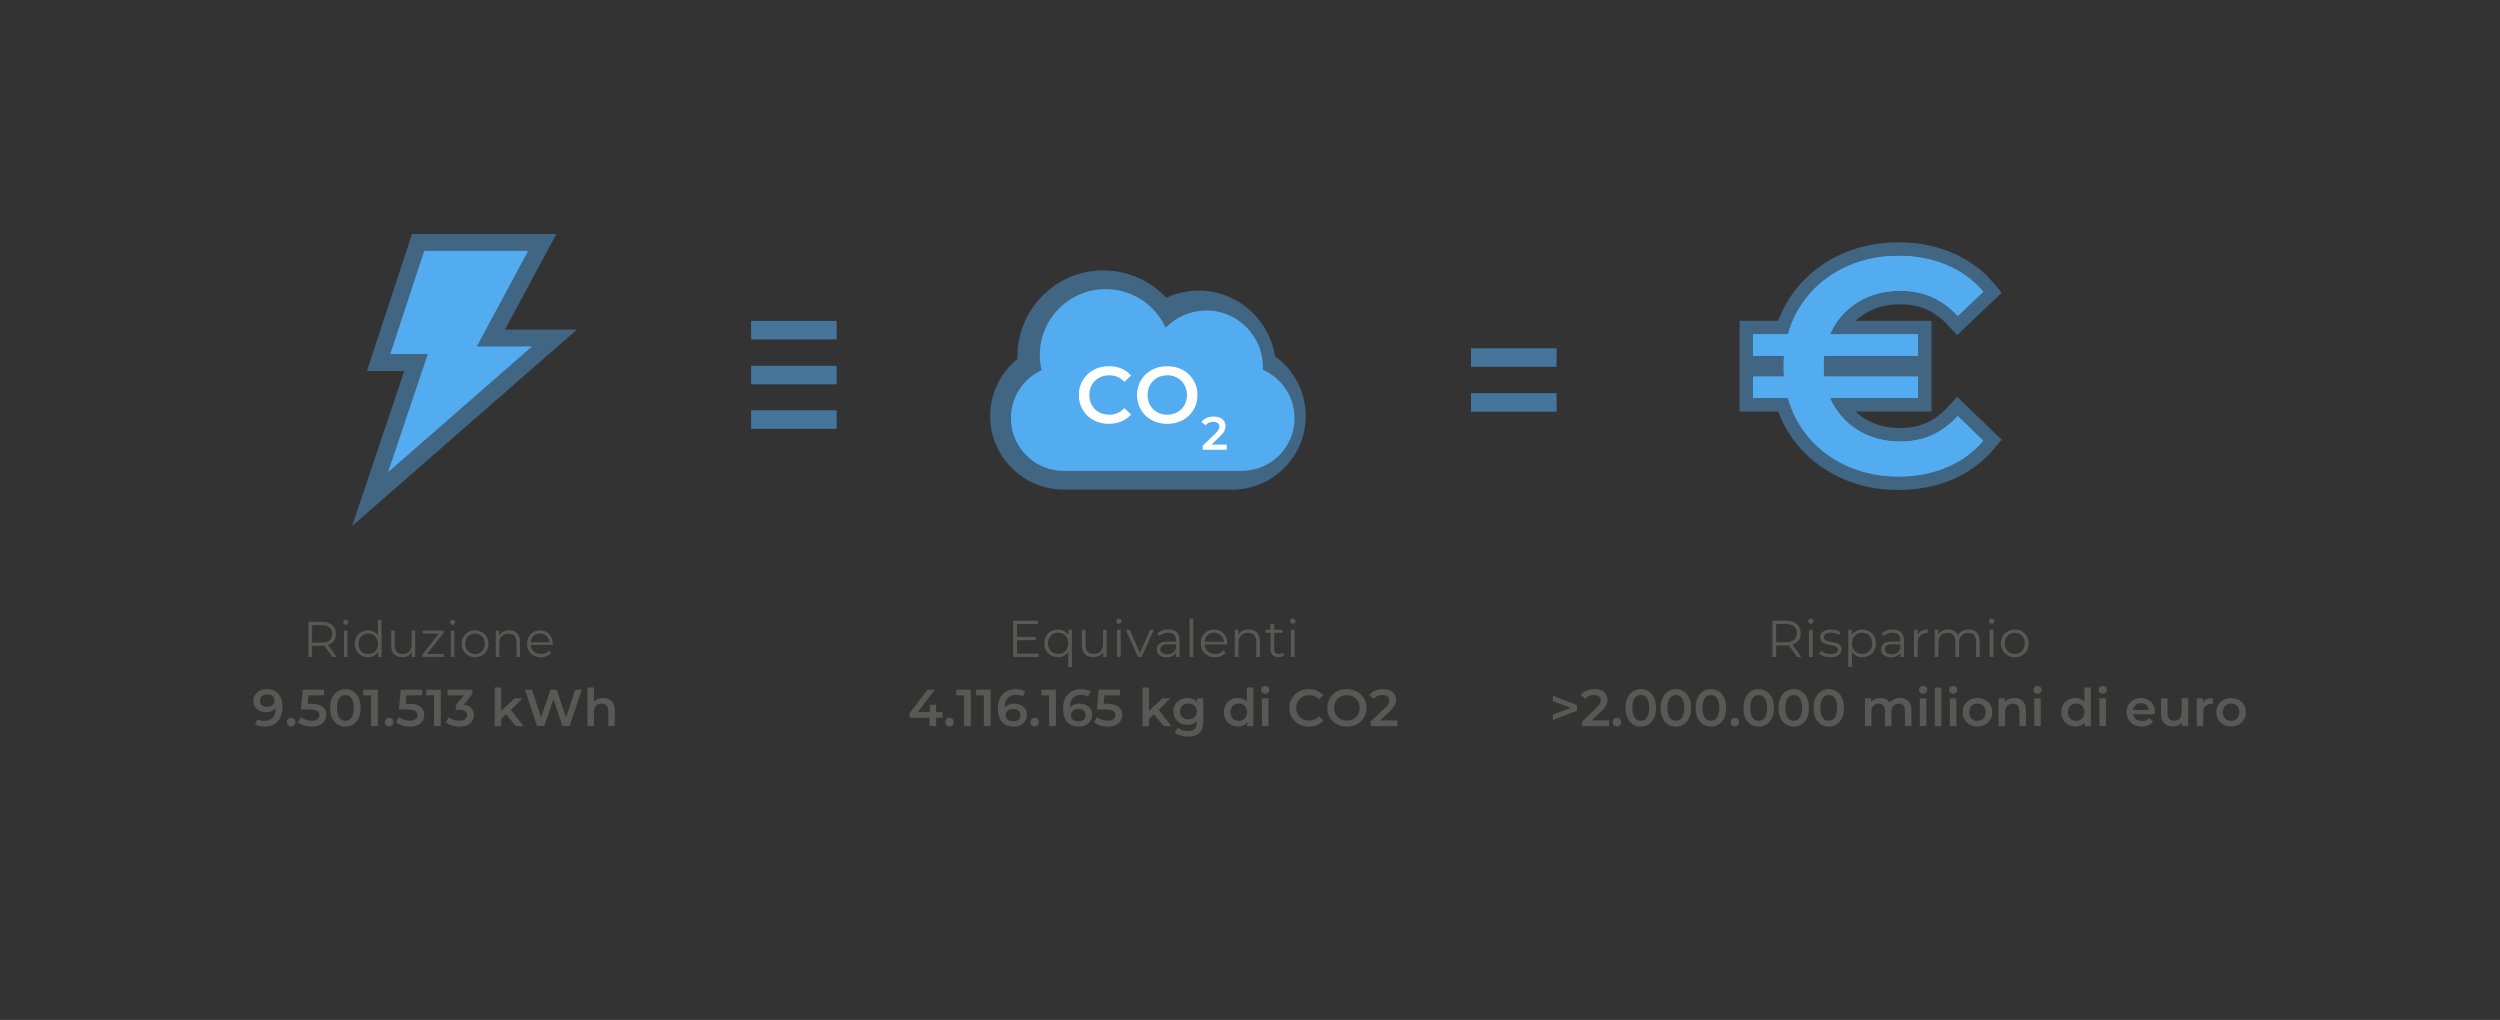 <?xml version="1.0" encoding="UTF-8"?>
<svg id="Livello_1" xmlns="http://www.w3.org/2000/svg" version="1.1" viewBox="0 0 1296 528.72">
  <rect x="0" y="0" width="1296" height="528.72" fill="#333333" stroke="none"/>
  <!-- Generator: Adobe Illustrator 29.0.1, SVG Export Plug-In . SVG Version: 2.1.0 Build 192)  -->
  <defs>
    <style>
      .st0 {
        fill: #fff;
      }

      .st1 {
        fill: #585856;
      }

      .st2 {
        opacity: .42;
      }

      .st3 {
        opacity: .55;
      }

      .st4 {
        fill: #53abf0;
      }
    </style>
  </defs>
  <g class="st2">
    <path class="st4" d="M551.46,253.82c-21.05,0-38.17-17.12-38.17-38.17,0-11.62,5.36-22.49,14.18-29.64-.01-.43-.02-.87-.02-1.3,0-24.56,19.98-44.54,44.54-44.54,12.57,0,24.33,5.3,32.61,14.18,5.22-2.39,10.97-3.68,16.81-3.71,11.3,0,22.11,4.86,29.71,13.33,5.3,5.91,8.67,13.06,9.83,20.69,9.88,7.07,15.95,18.56,15.95,31.01,0,21.05-17.12,38.17-38.17,38.17h-87.27Z"/>
  </g>
  <polygon class="st4" points="201.15 244.81 221.77 183.56 202.32 183.56 219.91 130.04 273.81 130.04 247.16 179.62 275.75 179.62 201.15 244.81"/>
  <g>
    <path class="st1" d="M146.42,366.64c0,6.48-3.78,10.04-9.26,10.04-1.89,0-3.7-.4-4.97-1.21l1.3-2.65c1.03.67,2.27.92,3.59.92,3.56,0,5.8-2.21,5.8-6.51v-.03c-1.13,1.32-2.94,1.97-5.05,1.97-3.73,0-6.51-2.27-6.51-5.8,0-3.75,3.05-6.13,6.91-6.13,5.16,0,8.18,3.32,8.18,9.39ZM142.35,363.19c0-1.78-1.4-3.19-3.91-3.19-2.19,0-3.7,1.24-3.7,3.21s1.48,3.21,3.78,3.21,3.83-1.38,3.83-3.24Z"/>
    <path class="st1" d="M148.7,374.36c0-1.35,1-2.24,2.21-2.24s2.21.89,2.21,2.24-1,2.24-2.21,2.24-2.21-.94-2.21-2.24Z"/>
    <path class="st1" d="M169.13,370.61c0,3.32-2.4,6.07-7.48,6.07-2.67,0-5.37-.81-7.1-2.19l1.48-2.73c1.38,1.13,3.43,1.86,5.56,1.86,2.51,0,4-1.11,4-2.89s-1.16-2.94-5.07-2.94h-4.56l.97-10.28h11.09v2.94h-8.12l-.4,4.37h1.81c5.59,0,7.83,2.43,7.83,5.78Z"/>
    <path class="st1" d="M171.16,366.97c0-6.21,3.4-9.72,7.88-9.72s7.91,3.51,7.91,9.72-3.4,9.72-7.91,9.72-7.88-3.51-7.88-9.72ZM183.41,366.97c0-4.56-1.78-6.67-4.37-6.67s-4.35,2.11-4.35,6.67,1.78,6.67,4.35,6.67,4.37-2.11,4.37-6.67Z"/>
    <path class="st1" d="M195.86,357.52v18.89h-3.51v-15.95h-4v-2.94h7.5Z"/>
    <path class="st1" d="M199.51,374.36c0-1.35,1-2.24,2.21-2.24s2.21.89,2.21,2.24-1,2.24-2.21,2.24-2.21-.94-2.21-2.24Z"/>
    <path class="st1" d="M219.94,370.61c0,3.32-2.4,6.07-7.48,6.07-2.67,0-5.37-.81-7.1-2.19l1.48-2.73c1.38,1.13,3.43,1.86,5.56,1.86,2.51,0,4-1.11,4-2.89s-1.16-2.94-5.07-2.94h-4.56l.97-10.28h11.09v2.94h-8.12l-.4,4.37h1.81c5.59,0,7.83,2.43,7.83,5.78Z"/>
    <path class="st1" d="M228.5,357.52v18.89h-3.51v-15.95h-4v-2.94h7.5Z"/>
    <path class="st1" d="M245.67,370.75c0,3.19-2.4,5.94-7.48,5.94-2.67,0-5.34-.81-7.1-2.19l1.51-2.73c1.35,1.13,3.4,1.86,5.53,1.86,2.51,0,3.99-1.11,3.99-2.86s-1.24-2.81-4.1-2.81h-1.73v-2.4l4.29-5.1h-8.58v-2.94h12.88v2.35l-4.59,5.45c3.56.46,5.37,2.59,5.37,5.42Z"/>
    <path class="st1" d="M262.33,370.23l-2.51,2.38v3.81h-3.37v-20.03h3.37v12.09l6.99-6.48h4.05l-6.02,6.05,6.59,8.37h-4.1l-4.99-6.18Z"/>
    <path class="st1" d="M301.56,357.52l-6.26,18.89h-3.73l-4.67-13.98-4.75,13.98h-3.75l-6.26-18.89h3.64l4.7,14.36,4.89-14.36h3.24l4.78,14.44,4.83-14.44h3.35Z"/>
    <path class="st1" d="M318.71,368.16v8.26h-3.37v-7.83c0-2.56-1.27-3.81-3.43-3.81-2.4,0-4.02,1.46-4.02,4.35v7.29h-3.37v-20.03h3.37v7.29c1.11-1.19,2.81-1.84,4.8-1.84,3.46,0,6.02,1.97,6.02,6.32Z"/>
  </g>
  <g>
    <path class="st1" d="M172.32,340.57l-4.16-5.85c-.47.05-.94.08-1.46.08h-4.89v5.77h-1.92v-18.2h6.81c4.63,0,7.44,2.34,7.44,6.24,0,2.86-1.51,4.86-4.16,5.72l4.45,6.24h-2.11ZM172.22,328.61c0-2.91-1.92-4.58-5.56-4.58h-4.84v9.13h4.84c3.64,0,5.56-1.69,5.56-4.55Z"/>
    <path class="st1" d="M177.89,322.58c0-.7.6-1.3,1.35-1.3s1.35.57,1.35,1.27c0,.75-.57,1.35-1.35,1.35s-1.35-.6-1.35-1.33ZM178.3,326.89h1.85v13.68h-1.85v-13.68Z"/>
    <path class="st1" d="M197.78,321.28v19.29h-1.77v-2.7c-1.12,1.85-3.02,2.83-5.28,2.83-3.9,0-6.81-2.83-6.81-6.97s2.91-6.94,6.81-6.94c2.18,0,4.06.94,5.2,2.7v-8.22h1.85ZM195.96,333.73c0-3.2-2.18-5.33-5.07-5.33s-5.1,2.13-5.1,5.33,2.18,5.33,5.1,5.33,5.07-2.13,5.07-5.33Z"/>
    <path class="st1" d="M215.25,326.89v13.68h-1.77v-2.5c-.96,1.66-2.73,2.63-4.92,2.63-3.48,0-5.77-1.95-5.77-5.88v-7.93h1.85v7.75c0,2.91,1.51,4.39,4.11,4.39,2.86,0,4.65-1.85,4.65-4.97v-7.18h1.85Z"/>
    <path class="st1" d="M230.07,339.04v1.53h-11.13v-1.22l8.61-10.89h-8.45v-1.56h10.82v1.22l-8.61,10.92h8.76Z"/>
    <path class="st1" d="M233.29,322.58c0-.7.6-1.3,1.35-1.3s1.35.57,1.35,1.27c0,.75-.57,1.35-1.35,1.35s-1.35-.6-1.35-1.33ZM233.71,326.89h1.85v13.68h-1.85v-13.68Z"/>
    <path class="st1" d="M239.32,333.73c0-4.06,2.96-6.94,6.97-6.94s6.94,2.89,6.94,6.94-2.94,6.97-6.94,6.97-6.97-2.91-6.97-6.97ZM251.36,333.73c0-3.2-2.16-5.33-5.07-5.33s-5.1,2.13-5.1,5.33,2.18,5.33,5.1,5.33,5.07-2.13,5.07-5.33Z"/>
    <path class="st1" d="M269.59,332.64v7.93h-1.85v-7.75c0-2.89-1.51-4.37-4.11-4.37-2.94,0-4.78,1.82-4.78,4.94v7.18h-1.85v-13.68h1.77v2.52c.99-1.66,2.83-2.63,5.2-2.63,3.33,0,5.62,1.92,5.62,5.85Z"/>
    <path class="st1" d="M286.51,334.3h-11.44c.21,2.86,2.39,4.76,5.38,4.76,1.66,0,3.15-.6,4.19-1.79l1.04,1.2c-1.22,1.46-3.12,2.24-5.28,2.24-4.26,0-7.18-2.91-7.18-6.97s2.83-6.94,6.68-6.94,6.63,2.83,6.63,6.94c0,.16-.03.36-.03.57ZM275.07,332.92h9.7c-.23-2.68-2.18-4.55-4.86-4.55s-4.6,1.87-4.84,4.55Z"/>
  </g>
  <g class="st3">
    <path class="st4" d="M389.36,166.35h44.36v9.62h-44.36v-9.62ZM389.36,189.64h44.36v9.62h-44.36v-9.62Z"/>
  </g>
  <g class="st3">
    <path class="st4" d="M389.36,212.69h44.36v9.62h-44.36v-9.62Z"/>
  </g>
  <g class="st3">
    <path class="st4" d="M762.57,180.54h44.36v9.62h-44.36v-9.62ZM762.57,203.82h44.36v9.62h-44.36v-9.62Z"/>
  </g>
  <g>
    <path class="st1" d="M488.65,372.12h-3.35v4.29h-3.4v-4.29h-10.37v-2.43l9.31-12.17h3.75l-8.77,11.63h6.18v-3.81h3.29v3.81h3.35v2.97Z"/>
    <path class="st1" d="M490.03,374.36c0-1.35,1-2.24,2.21-2.24s2.21.89,2.21,2.24-1,2.24-2.21,2.24-2.21-.94-2.21-2.24Z"/>
    <path class="st1" d="M503.26,357.52v18.89h-3.51v-15.95h-4v-2.94h7.5Z"/>
    <path class="st1" d="M513.54,357.52v18.89h-3.51v-15.95h-4v-2.94h7.5Z"/>
    <path class="st1" d="M532.39,370.56c0,3.75-3.05,6.13-6.91,6.13-5.16,0-8.18-3.32-8.18-9.39,0-6.48,3.78-10.04,9.26-10.04,1.89,0,3.7.41,4.97,1.21l-1.3,2.65c-1.03-.67-2.27-.92-3.59-.92-3.56,0-5.8,2.21-5.8,6.5v.03c1.13-1.32,2.94-1.97,5.05-1.97,3.73,0,6.51,2.27,6.51,5.8ZM528.99,370.72c0-1.97-1.48-3.21-3.78-3.21s-3.83,1.38-3.83,3.24,1.4,3.19,3.91,3.19c2.19,0,3.7-1.24,3.7-3.21Z"/>
    <path class="st1" d="M534.12,374.36c0-1.35,1-2.24,2.21-2.24s2.21.89,2.21,2.24-1,2.24-2.21,2.24-2.21-.94-2.21-2.24Z"/>
    <path class="st1" d="M547.35,357.52v18.89h-3.51v-15.95h-4v-2.94h7.5Z"/>
    <path class="st1" d="M566.19,370.56c0,3.75-3.05,6.13-6.91,6.13-5.16,0-8.18-3.32-8.18-9.39,0-6.48,3.78-10.04,9.26-10.04,1.89,0,3.7.41,4.97,1.21l-1.3,2.65c-1.03-.67-2.27-.92-3.59-.92-3.56,0-5.8,2.21-5.8,6.5v.03c1.13-1.32,2.94-1.97,5.05-1.97,3.73,0,6.51,2.27,6.51,5.8ZM562.79,370.72c0-1.97-1.48-3.21-3.78-3.21s-3.83,1.38-3.83,3.24,1.4,3.19,3.91,3.19c2.19,0,3.7-1.24,3.7-3.21Z"/>
    <path class="st1" d="M581.77,370.61c0,3.32-2.4,6.07-7.48,6.07-2.67,0-5.37-.81-7.1-2.19l1.48-2.73c1.38,1.13,3.43,1.86,5.56,1.86,2.51,0,4-1.11,4-2.89s-1.16-2.94-5.07-2.94h-4.56l.97-10.28h11.09v2.94h-8.12l-.4,4.37h1.81c5.59,0,7.83,2.43,7.83,5.78Z"/>
    <path class="st1" d="M598.16,370.23l-2.51,2.38v3.81h-3.37v-20.03h3.37v12.09l6.99-6.48h4.05l-6.02,6.05,6.59,8.37h-4.1l-4.99-6.18Z"/>
    <path class="st1" d="M623.76,362v12.23c0,5.24-2.73,7.61-7.77,7.61-2.7,0-5.37-.7-7.02-2.05l1.51-2.54c1.27,1.05,3.32,1.73,5.32,1.73,3.19,0,4.59-1.46,4.59-4.37v-.76c-1.19,1.3-2.89,1.92-4.83,1.92-4.13,0-7.29-2.81-7.29-6.99s3.16-6.94,7.29-6.94c2.02,0,3.81.65,4.99,2.08v-1.92h3.21ZM620.44,368.78c0-2.43-1.84-4.08-4.37-4.08s-4.4,1.65-4.4,4.08,1.84,4.13,4.4,4.13,4.37-1.67,4.37-4.13Z"/>
    <path class="st1" d="M649.76,356.39v20.03h-3.24v-1.86c-1.13,1.38-2.81,2.05-4.78,2.05-4.18,0-7.29-2.92-7.29-7.4s3.1-7.37,7.29-7.37c1.86,0,3.51.62,4.64,1.94v-7.4h3.37ZM646.44,369.21c0-2.75-1.86-4.51-4.29-4.51s-4.29,1.75-4.29,4.51,1.86,4.51,4.29,4.51,4.29-1.75,4.29-4.51Z"/>
    <path class="st1" d="M653.73,357.6c0-1.13.92-2.02,2.16-2.02s2.16.84,2.16,1.94c0,1.19-.89,2.11-2.16,2.11s-2.16-.89-2.16-2.03ZM654.19,362h3.37v14.41h-3.37v-14.41Z"/>
    <path class="st1" d="M668.42,366.97c0-5.64,4.32-9.72,10.12-9.72,3.08,0,5.72,1.11,7.48,3.16l-2.27,2.13c-1.38-1.49-3.08-2.21-5.05-2.21-3.91,0-6.75,2.75-6.75,6.64s2.83,6.64,6.75,6.64c1.97,0,3.67-.73,5.05-2.24l2.27,2.16c-1.75,2.05-4.4,3.16-7.5,3.16-5.78,0-10.1-4.08-10.1-9.72Z"/>
    <path class="st1" d="M688.04,366.97c0-5.59,4.32-9.72,10.18-9.72s10.18,4.1,10.18,9.72-4.32,9.72-10.18,9.72-10.18-4.13-10.18-9.72ZM704.86,366.97c0-3.86-2.83-6.64-6.64-6.64s-6.64,2.78-6.64,6.64,2.83,6.64,6.64,6.64,6.64-2.78,6.64-6.64Z"/>
    <path class="st1" d="M724.46,373.45v2.97h-13.93v-2.35l7.5-7.13c1.84-1.75,2.16-2.86,2.16-3.91,0-1.73-1.19-2.73-3.51-2.73-1.84,0-3.37.62-4.43,1.97l-2.46-1.89c1.46-1.97,4.08-3.13,7.18-3.13,4.1,0,6.75,2.08,6.75,5.43,0,1.83-.51,3.51-3.13,5.97l-5.05,4.8h8.91Z"/>
  </g>
  <g>
    <path class="st1" d="M538.51,338.85v1.72h-13.29v-18.8h12.89v1.72h-10.9v6.69h9.72v1.69h-9.72v6.98h11.31Z"/>
    <path class="st1" d="M555.67,326.44v19.34h-1.91v-7.87c-1.18,1.83-3.12,2.79-5.37,2.79-4.03,0-7.04-2.9-7.04-7.2s3.01-7.17,7.04-7.17c2.34,0,4.3,1.02,5.45,2.9v-2.79h1.83ZM553.78,333.51c0-3.28-2.26-5.51-5.24-5.51s-5.26,2.23-5.26,5.51,2.26,5.5,5.26,5.5,5.24-2.2,5.24-5.5Z"/>
    <path class="st1" d="M573.71,326.44v14.13h-1.83v-2.58c-.99,1.72-2.82,2.71-5.08,2.71-3.6,0-5.96-2.01-5.96-6.07v-8.19h1.91v8c0,3.01,1.56,4.54,4.24,4.54,2.96,0,4.81-1.91,4.81-5.13v-7.41h1.91Z"/>
    <path class="st1" d="M578.63,321.99c0-.72.62-1.34,1.4-1.34s1.4.59,1.4,1.32c0,.78-.59,1.4-1.4,1.4s-1.4-.62-1.4-1.37ZM579.06,326.44h1.91v14.13h-1.91v-14.13Z"/>
    <path class="st1" d="M598.15,326.44l-6.29,14.13h-1.96l-6.26-14.13h1.99l5.29,12.03,5.34-12.03h1.88Z"/>
    <path class="st1" d="M611.5,331.81v8.75h-1.83v-2.2c-.86,1.45-2.52,2.34-4.86,2.34-3.2,0-5.16-1.67-5.16-4.11,0-2.17,1.4-4,5.45-4h4.48v-.86c0-2.42-1.37-3.73-4-3.73-1.83,0-3.54.64-4.7,1.67l-.86-1.42c1.42-1.21,3.52-1.91,5.75-1.91,3.65,0,5.72,1.83,5.72,5.48ZM609.59,336.33v-2.31h-4.43c-2.74,0-3.63,1.07-3.63,2.52,0,1.64,1.32,2.66,3.57,2.66s3.73-1.02,4.48-2.87Z"/>
    <path class="st1" d="M616.68,320.64h1.91v19.93h-1.91v-19.93Z"/>
    <path class="st1" d="M636.2,334.1h-11.82c.21,2.95,2.47,4.91,5.56,4.91,1.72,0,3.25-.62,4.32-1.85l1.07,1.24c-1.26,1.5-3.22,2.31-5.45,2.31-4.4,0-7.41-3.01-7.41-7.2s2.93-7.17,6.9-7.17,6.85,2.93,6.85,7.17c0,.16-.03.38-.03.59ZM624.39,332.67h10.02c-.24-2.77-2.26-4.7-5.02-4.7s-4.75,1.93-5,4.7Z"/>
    <path class="st1" d="M653.12,332.38v8.19h-1.91v-8c0-2.98-1.56-4.51-4.24-4.51-3.03,0-4.94,1.88-4.94,5.1v7.41h-1.91v-14.13h1.83v2.61c1.02-1.72,2.93-2.71,5.37-2.71,3.44,0,5.8,1.99,5.8,6.04Z"/>
    <path class="st1" d="M665.74,339.71c-.75.67-1.88.99-2.98.99-2.66,0-4.13-1.5-4.13-4.11v-8.54h-2.53v-1.61h2.53v-3.09h1.91v3.09h4.3v1.61h-4.3v8.43c0,1.67.86,2.58,2.44,2.58.78,0,1.56-.24,2.1-.72l.67,1.37Z"/>
    <path class="st1" d="M668.78,321.99c0-.72.62-1.34,1.4-1.34s1.4.59,1.4,1.32c0,.78-.59,1.4-1.4,1.4s-1.4-.62-1.4-1.37ZM669.21,326.44h1.91v14.13h-1.91v-14.13Z"/>
  </g>
  <g>
    <path class="st1" d="M817.48,365.51v2.92l-12.44,4.83v-2.81l9.31-3.48-9.31-3.48v-2.81l12.44,4.83Z"/>
    <path class="st1" d="M834.08,373.45v2.97h-13.93v-2.35l7.5-7.13c1.84-1.75,2.16-2.86,2.16-3.91,0-1.73-1.19-2.73-3.51-2.73-1.84,0-3.37.62-4.43,1.97l-2.46-1.89c1.46-1.97,4.08-3.13,7.18-3.13,4.1,0,6.75,2.08,6.75,5.43,0,1.83-.51,3.51-3.13,5.97l-5.05,4.8h8.91Z"/>
    <path class="st1" d="M836,374.36c0-1.35,1-2.24,2.21-2.24s2.21.89,2.21,2.24-1,2.24-2.21,2.24-2.21-.94-2.21-2.24Z"/>
    <path class="st1" d="M842.7,366.97c0-6.21,3.4-9.72,7.88-9.72s7.91,3.51,7.91,9.72-3.4,9.72-7.91,9.72-7.88-3.51-7.88-9.72ZM854.95,366.97c0-4.56-1.78-6.67-4.37-6.67s-4.35,2.11-4.35,6.67,1.78,6.67,4.35,6.67,4.37-2.11,4.37-6.67Z"/>
    <path class="st1" d="M860.87,366.97c0-6.21,3.4-9.72,7.88-9.72s7.91,3.51,7.91,9.72-3.4,9.72-7.91,9.72-7.88-3.51-7.88-9.72ZM873.12,366.97c0-4.56-1.78-6.67-4.37-6.67s-4.35,2.11-4.35,6.67,1.78,6.67,4.35,6.67,4.37-2.11,4.37-6.67Z"/>
    <path class="st1" d="M879.04,366.97c0-6.21,3.4-9.72,7.88-9.72s7.91,3.51,7.91,9.72-3.4,9.72-7.91,9.72-7.88-3.51-7.88-9.72ZM891.29,366.97c0-4.56-1.78-6.67-4.37-6.67s-4.35,2.11-4.35,6.67,1.78,6.67,4.35,6.67,4.37-2.11,4.37-6.67Z"/>
    <path class="st1" d="M897.1,374.36c0-1.35,1-2.24,2.21-2.24s2.21.89,2.21,2.24-1,2.24-2.21,2.24-2.21-.94-2.21-2.24Z"/>
    <path class="st1" d="M903.8,366.97c0-6.21,3.4-9.72,7.88-9.72s7.91,3.51,7.91,9.72-3.4,9.72-7.91,9.72-7.88-3.51-7.88-9.72ZM916.05,366.97c0-4.56-1.78-6.67-4.37-6.67s-4.35,2.11-4.35,6.67,1.78,6.67,4.35,6.67,4.37-2.11,4.37-6.67Z"/>
    <path class="st1" d="M921.97,366.97c0-6.21,3.4-9.72,7.88-9.72s7.91,3.51,7.91,9.72-3.4,9.72-7.91,9.72-7.88-3.51-7.88-9.72ZM934.22,366.97c0-4.56-1.78-6.67-4.37-6.67s-4.35,2.11-4.35,6.67,1.78,6.67,4.35,6.67,4.37-2.11,4.37-6.67Z"/>
    <path class="st1" d="M940.14,366.97c0-6.21,3.4-9.72,7.88-9.72s7.91,3.51,7.91,9.72-3.4,9.72-7.91,9.72-7.88-3.51-7.88-9.72ZM952.39,366.97c0-4.56-1.78-6.67-4.37-6.67s-4.35,2.11-4.35,6.67,1.78,6.67,4.35,6.67,4.37-2.11,4.37-6.67Z"/>
    <path class="st1" d="M990.89,368.16v8.26h-3.37v-7.83c0-2.56-1.19-3.81-3.24-3.81-2.21,0-3.75,1.46-3.75,4.32v7.32h-3.37v-7.83c0-2.56-1.19-3.81-3.24-3.81-2.24,0-3.75,1.46-3.75,4.32v7.32h-3.37v-14.41h3.21v1.83c1.08-1.29,2.75-2,4.72-2,2.11,0,3.86.78,4.86,2.4,1.16-1.48,3.1-2.4,5.4-2.4,3.48,0,5.91,1.97,5.91,6.32Z"/>
    <path class="st1" d="M994.76,357.6c0-1.13.92-2.02,2.16-2.02s2.16.84,2.16,1.94c0,1.19-.89,2.11-2.16,2.11s-2.16-.89-2.16-2.03ZM995.22,362h3.37v14.41h-3.37v-14.41Z"/>
    <path class="st1" d="M1003.02,356.39h3.37v20.03h-3.37v-20.03Z"/>
    <path class="st1" d="M1010.36,357.6c0-1.13.92-2.02,2.16-2.02s2.16.84,2.16,1.94c0,1.19-.89,2.11-2.16,2.11s-2.16-.89-2.16-2.03ZM1010.82,362h3.37v14.41h-3.37v-14.41Z"/>
    <path class="st1" d="M1017.44,369.21c0-4.32,3.24-7.37,7.67-7.37s7.69,3.05,7.69,7.37-3.21,7.4-7.69,7.4-7.67-3.08-7.67-7.4ZM1029.39,369.21c0-2.75-1.84-4.51-4.29-4.51s-4.27,1.75-4.27,4.51,1.84,4.51,4.27,4.51,4.29-1.75,4.29-4.51Z"/>
    <path class="st1" d="M1050.24,368.16v8.26h-3.37v-7.83c0-2.56-1.27-3.81-3.43-3.81-2.4,0-4.02,1.46-4.02,4.35v7.29h-3.37v-14.41h3.21v1.86c1.11-1.32,2.86-2.02,4.97-2.02,3.46,0,6.02,1.97,6.02,6.32Z"/>
    <path class="st1" d="M1054.08,357.6c0-1.13.92-2.02,2.16-2.02s2.16.84,2.16,1.94c0,1.19-.89,2.11-2.16,2.11s-2.16-.89-2.16-2.03ZM1054.53,362h3.37v14.41h-3.37v-14.41Z"/>
    <path class="st1" d="M1083.91,356.39v20.03h-3.24v-1.86c-1.13,1.38-2.81,2.05-4.78,2.05-4.18,0-7.29-2.92-7.29-7.4s3.1-7.37,7.29-7.37c1.86,0,3.51.62,4.64,1.94v-7.4h3.37ZM1080.59,369.21c0-2.75-1.86-4.51-4.29-4.51s-4.29,1.75-4.29,4.51,1.86,4.51,4.29,4.51,4.29-1.75,4.29-4.51Z"/>
    <path class="st1" d="M1087.88,357.6c0-1.13.92-2.02,2.16-2.02s2.16.84,2.16,1.94c0,1.19-.89,2.11-2.16,2.11s-2.16-.89-2.16-2.03ZM1088.34,362h3.37v14.41h-3.37v-14.41Z"/>
    <path class="st1" d="M1117.09,370.29h-11.31c.4,2.11,2.16,3.46,4.67,3.46,1.62,0,2.89-.51,3.91-1.57l1.81,2.08c-1.3,1.54-3.32,2.35-5.8,2.35-4.83,0-7.96-3.1-7.96-7.4s3.16-7.37,7.45-7.37,7.29,2.94,7.29,7.45c0,.27-.03.67-.05,1ZM1105.75,368.05h8.18c-.27-2.08-1.86-3.51-4.08-3.51s-3.78,1.4-4.1,3.51Z"/>
    <path class="st1" d="M1134.34,362v14.41h-3.21v-1.84c-1.08,1.32-2.78,2.02-4.64,2.02-3.7,0-6.21-2.02-6.21-6.37v-8.23h3.37v7.77c0,2.62,1.24,3.86,3.37,3.86,2.35,0,3.94-1.46,3.94-4.35v-7.29h3.37Z"/>
    <path class="st1" d="M1147.11,361.84v3.21c-.3-.05-.54-.08-.78-.08-2.56,0-4.18,1.51-4.18,4.45v6.99h-3.37v-14.41h3.21v2.11c.97-1.51,2.73-2.27,5.13-2.27Z"/>
    <path class="st1" d="M1148.92,369.21c0-4.32,3.24-7.37,7.67-7.37s7.69,3.05,7.69,7.37-3.21,7.4-7.69,7.4-7.67-3.08-7.67-7.4ZM1160.88,369.21c0-2.75-1.84-4.51-4.29-4.51s-4.27,1.75-4.27,4.51,1.84,4.51,4.27,4.51,4.29-1.75,4.29-4.51Z"/>
  </g>
  <g>
    <path class="st1" d="M931.62,340.57l-4.3-6.04c-.48.05-.97.08-1.5.08h-5.05v5.96h-1.99v-18.8h7.04c4.78,0,7.68,2.42,7.68,6.45,0,2.95-1.56,5.02-4.3,5.91l4.59,6.45h-2.18ZM931.51,328.22c0-3.01-1.99-4.73-5.75-4.73h-5v9.43h5c3.76,0,5.75-1.75,5.75-4.7Z"/>
    <path class="st1" d="M937.37,321.99c0-.72.62-1.34,1.4-1.34s1.4.59,1.4,1.32c0,.78-.59,1.4-1.4,1.4s-1.4-.62-1.4-1.37ZM937.8,326.44h1.91v14.13h-1.91v-14.13Z"/>
    <path class="st1" d="M943.06,338.96l.86-1.5c1.13.89,3.04,1.58,5.02,1.58,2.69,0,3.79-.91,3.79-2.31,0-3.68-9.16-.78-9.16-6.37,0-2.31,1.99-4.03,5.59-4.03,1.83,0,3.81.51,5,1.32l-.83,1.53c-1.24-.86-2.71-1.21-4.16-1.21-2.55,0-3.68.99-3.68,2.34,0,3.81,9.16.94,9.16,6.37,0,2.44-2.15,4.03-5.83,4.03-2.34,0-4.59-.75-5.75-1.75Z"/>
    <path class="st1" d="M972.47,333.51c0,4.3-3.01,7.2-7.04,7.2-2.26,0-4.19-.97-5.37-2.79v7.87h-1.91v-19.34h1.83v2.79c1.15-1.88,3.12-2.9,5.45-2.9,4.03,0,7.04,2.9,7.04,7.17ZM970.56,333.51c0-3.28-2.28-5.51-5.26-5.51s-5.26,2.23-5.26,5.51,2.26,5.5,5.26,5.5,5.26-2.2,5.26-5.5Z"/>
    <path class="st1" d="M987.02,331.81v8.75h-1.83v-2.2c-.86,1.45-2.52,2.34-4.86,2.34-3.2,0-5.16-1.67-5.16-4.11,0-2.17,1.4-4,5.45-4h4.48v-.86c0-2.42-1.37-3.73-4-3.73-1.83,0-3.54.64-4.7,1.67l-.86-1.42c1.42-1.21,3.52-1.91,5.75-1.91,3.65,0,5.72,1.83,5.72,5.48ZM985.12,336.33v-2.31h-4.43c-2.74,0-3.63,1.07-3.63,2.52,0,1.64,1.32,2.66,3.57,2.66s3.73-1.02,4.48-2.87Z"/>
    <path class="st1" d="M999.32,326.34v1.85c-.16,0-.32-.03-.46-.03-2.95,0-4.75,1.88-4.75,5.21v7.2h-1.91v-14.13h1.83v2.77c.89-1.88,2.69-2.87,5.29-2.87Z"/>
    <path class="st1" d="M1026.29,332.38v8.19h-1.91v-8c0-2.98-1.5-4.51-4.06-4.51-2.9,0-4.73,1.88-4.73,5.1v7.41h-1.91v-8c0-2.98-1.5-4.51-4.08-4.51-2.87,0-4.73,1.88-4.73,5.1v7.41h-1.91v-14.13h1.83v2.58c.99-1.69,2.82-2.69,5.18-2.69s4.16.99,5.02,2.98c1.02-1.83,3.03-2.98,5.59-2.98,3.44,0,5.69,1.99,5.69,6.04Z"/>
    <path class="st1" d="M1031.04,321.99c0-.72.62-1.34,1.4-1.34s1.4.59,1.4,1.32c0,.78-.59,1.4-1.4,1.4s-1.4-.62-1.4-1.37ZM1031.47,326.44h1.91v14.13h-1.91v-14.13Z"/>
    <path class="st1" d="M1037.27,333.51c0-4.19,3.06-7.17,7.2-7.17s7.17,2.98,7.17,7.17-3.03,7.2-7.17,7.2-7.2-3.01-7.2-7.2ZM1049.7,333.51c0-3.3-2.23-5.51-5.24-5.51s-5.26,2.2-5.26,5.51,2.26,5.5,5.26,5.5,5.24-2.2,5.24-5.5Z"/>
  </g>
  <g class="st2">
    <polygon class="st4" points="209.59 192.31 190.23 192.31 213.58 121.29 288.44 121.29 261.79 170.87 299.06 170.87 182.53 272.69 209.59 192.31"/>
    <polygon class="st4" points="201.15 244.81 221.77 183.56 202.32 183.56 219.91 130.04 273.81 130.04 247.16 179.62 275.75 179.62 201.15 244.81"/>
  </g>
  <path class="st4" d="M1014.91,215.71l13.19,12.71c-5.08,6.04-11.41,10.64-18.98,13.82-7.57,3.18-15.91,4.77-25.02,4.77s-17.77-1.69-25.66-5.08c-7.89-3.39-14.56-8.15-20.02-14.3-5.46-6.14-9.29-13.24-11.52-21.29h-18.11v-11.12h16.04c-.11-1.16-.16-2.96-.16-5.4s.05-4.23.16-5.4h-16.04v-11.12h18.11c2.22-8.05,6.06-15.15,11.52-21.29,5.45-6.14,12.13-10.91,20.02-14.3,7.89-3.39,16.44-5.08,25.66-5.08s17.45,1.59,25.02,4.77c7.57,3.18,13.9,7.79,18.98,13.82l-13.19,12.55c-8.05-8.68-17.95-13.03-29.71-13.03-8.47,0-15.91,2.01-22.32,6.04-6.41,4.03-11.15,9.53-14.22,16.52h45.59v11.12h-48.61c-.21,2.33-.32,4.13-.32,5.4s.1,3.07.32,5.4h48.61v11.12h-45.59c3.07,6.99,7.81,12.5,14.22,16.52,6.41,4.03,13.85,6.04,22.32,6.04,11.76,0,21.66-4.39,29.71-13.18Z"/>
  <g class="st2">
    <path class="st4" d="M984.09,254.01c-10.13,0-19.69-1.9-28.42-5.65-8.8-3.78-16.37-9.19-22.49-16.08-4.96-5.58-8.77-11.93-11.37-18.94h-20.02v-47.04h20.02c2.6-7,6.41-13.35,11.37-18.94,6.11-6.89,13.68-12.3,22.49-16.08,8.73-3.75,18.29-5.65,28.42-5.65s19.33,1.79,27.73,5.31c8.57,3.6,15.85,8.9,21.63,15.77l4.24,5.04-23.09,21.98-4.82-5.2c-6.73-7.26-14.77-10.78-24.57-10.78-7.2,0-13.28,1.62-18.6,4.96-1.72,1.08-3.27,2.27-4.68,3.59h39.34v47.04h-39.34c1.41,1.32,2.97,2.52,4.68,3.59,5.32,3.34,11.4,4.96,18.6,4.96,9.79,0,17.82-3.57,24.54-10.91l4.85-5.3,23.07,22.24-4.22,5.01c-5.78,6.86-13.06,12.17-21.63,15.76-8.4,3.53-17.73,5.31-27.73,5.31Z"/>
  </g>
  <path class="st4" d="M1014.91,215.71l13.19,12.71c-5.08,6.04-11.41,10.64-18.98,13.82-7.57,3.18-15.91,4.77-25.02,4.77s-17.77-1.69-25.66-5.08c-7.89-3.39-14.56-8.15-20.02-14.3-5.46-6.14-9.29-13.24-11.52-21.29h-18.11v-11.12h16.04c-.11-1.16-.16-2.96-.16-5.4s.05-4.23.16-5.4h-16.04v-11.12h18.11c2.22-8.05,6.06-15.15,11.52-21.29,5.45-6.14,12.13-10.91,20.02-14.3,7.89-3.39,16.44-5.08,25.66-5.08s17.45,1.59,25.02,4.77c7.57,3.18,13.9,7.79,18.98,13.82l-13.19,12.55c-8.05-8.68-17.95-13.03-29.71-13.03-8.47,0-15.91,2.01-22.32,6.04-6.41,4.03-11.15,9.53-14.22,16.52h45.59v11.12h-48.61c-.21,2.33-.32,4.13-.32,5.4s.1,3.07.32,5.4h48.61v11.12h-45.59c3.07,6.99,7.81,12.5,14.22,16.52,6.41,4.03,13.85,6.04,22.32,6.04,11.76,0,21.66-4.39,29.71-13.18Z"/>
  <rect class="st0" x="559.25" y="180.55" width="83.29" height="52.84"/>
  <g>
    <path class="st4" d="M610.34,195.86c-1.55-.87-3.3-1.31-5.23-1.31s-3.68.44-5.23,1.31c-1.55.87-2.77,2.09-3.66,3.66-.89,1.56-1.33,3.32-1.33,5.25s.44,3.69,1.33,5.25c.89,1.57,2.1,2.78,3.66,3.66,1.55.87,3.3,1.31,5.23,1.31s3.68-.44,5.23-1.31c1.55-.87,2.77-2.09,3.65-3.66.89-1.56,1.33-3.32,1.33-5.25s-.44-3.69-1.33-5.25c-.89-1.56-2.1-2.78-3.65-3.66Z"/>
    <path class="st4" d="M654.7,191.67c.37-7.61-2.32-15.15-7.52-20.94-5.58-6.22-13.48-9.78-21.69-9.78-7.99.04-15.71,3.23-21.26,8.94-5.47-12.12-17.47-20.01-31.08-20.01-18.81,0-34.12,15.31-34.12,34.12,0,2.67.31,5.33.92,7.91-9.6,4.44-15.9,14.15-15.9,24.83,0,15.09,12.28,27.37,27.37,27.37h92.32c15.09,0,27.37-12.28,27.37-27.37,0-10.9-6.53-20.74-16.43-25.07ZM566.02,210.05c.89,1.55,2.12,2.76,3.7,3.63,1.58.87,3.36,1.31,5.36,1.31,3.07,0,5.66-1.15,7.77-3.45l3.49,3.32c-1.36,1.58-3.03,2.78-5,3.61-1.98.83-4.16,1.25-6.54,1.25-2.94,0-5.59-.64-7.95-1.93-2.37-1.29-4.22-3.07-5.57-5.34-1.34-2.27-2.01-4.83-2.01-7.68s.68-5.41,2.04-7.68c1.36-2.27,3.22-4.05,5.59-5.34,2.37-1.29,5.02-1.93,7.95-1.93,2.38,0,4.55.42,6.52,1.25,1.97.83,3.63,2.04,4.98,3.61l-3.49,3.28c-2.1-2.27-4.69-3.41-7.77-3.41-1.99,0-3.78.44-5.36,1.31-1.58.87-2.81,2.08-3.7,3.63-.89,1.55-1.33,3.31-1.33,5.27s.44,3.72,1.33,5.28ZM618.73,212.46c-1.36,2.27-3.23,4.05-5.61,5.34-2.38,1.29-5.05,1.93-8.02,1.93s-5.64-.64-8.02-1.93c-2.38-1.29-4.25-3.07-5.61-5.36-1.36-2.28-2.04-4.84-2.04-7.66s.68-5.38,2.04-7.66c1.36-2.28,3.23-4.07,5.61-5.36,2.38-1.29,5.05-1.93,8.02-1.93s5.63.64,8.02,1.93c2.38,1.29,4.25,3.07,5.61,5.34,1.36,2.27,2.04,4.83,2.04,7.68s-.68,5.41-2.04,7.68ZM635.94,233.14h-12.49v-2.11l6.73-6.39c.76-.73,1.27-1.36,1.54-1.9.27-.54.4-1.08.4-1.61,0-.79-.27-1.4-.8-1.82-.53-.42-1.32-.63-2.35-.63-1.73,0-3.05.59-3.97,1.77l-2.2-1.7c.66-.89,1.55-1.58,2.68-2.07,1.12-.49,2.38-.74,3.77-.74,1.84,0,3.31.44,4.41,1.31,1.1.87,1.65,2.06,1.65,3.56,0,.92-.19,1.78-.58,2.59-.39.81-1.13,1.73-2.23,2.76l-4.53,4.31h7.99v2.66Z"/>
  </g>
</svg>
